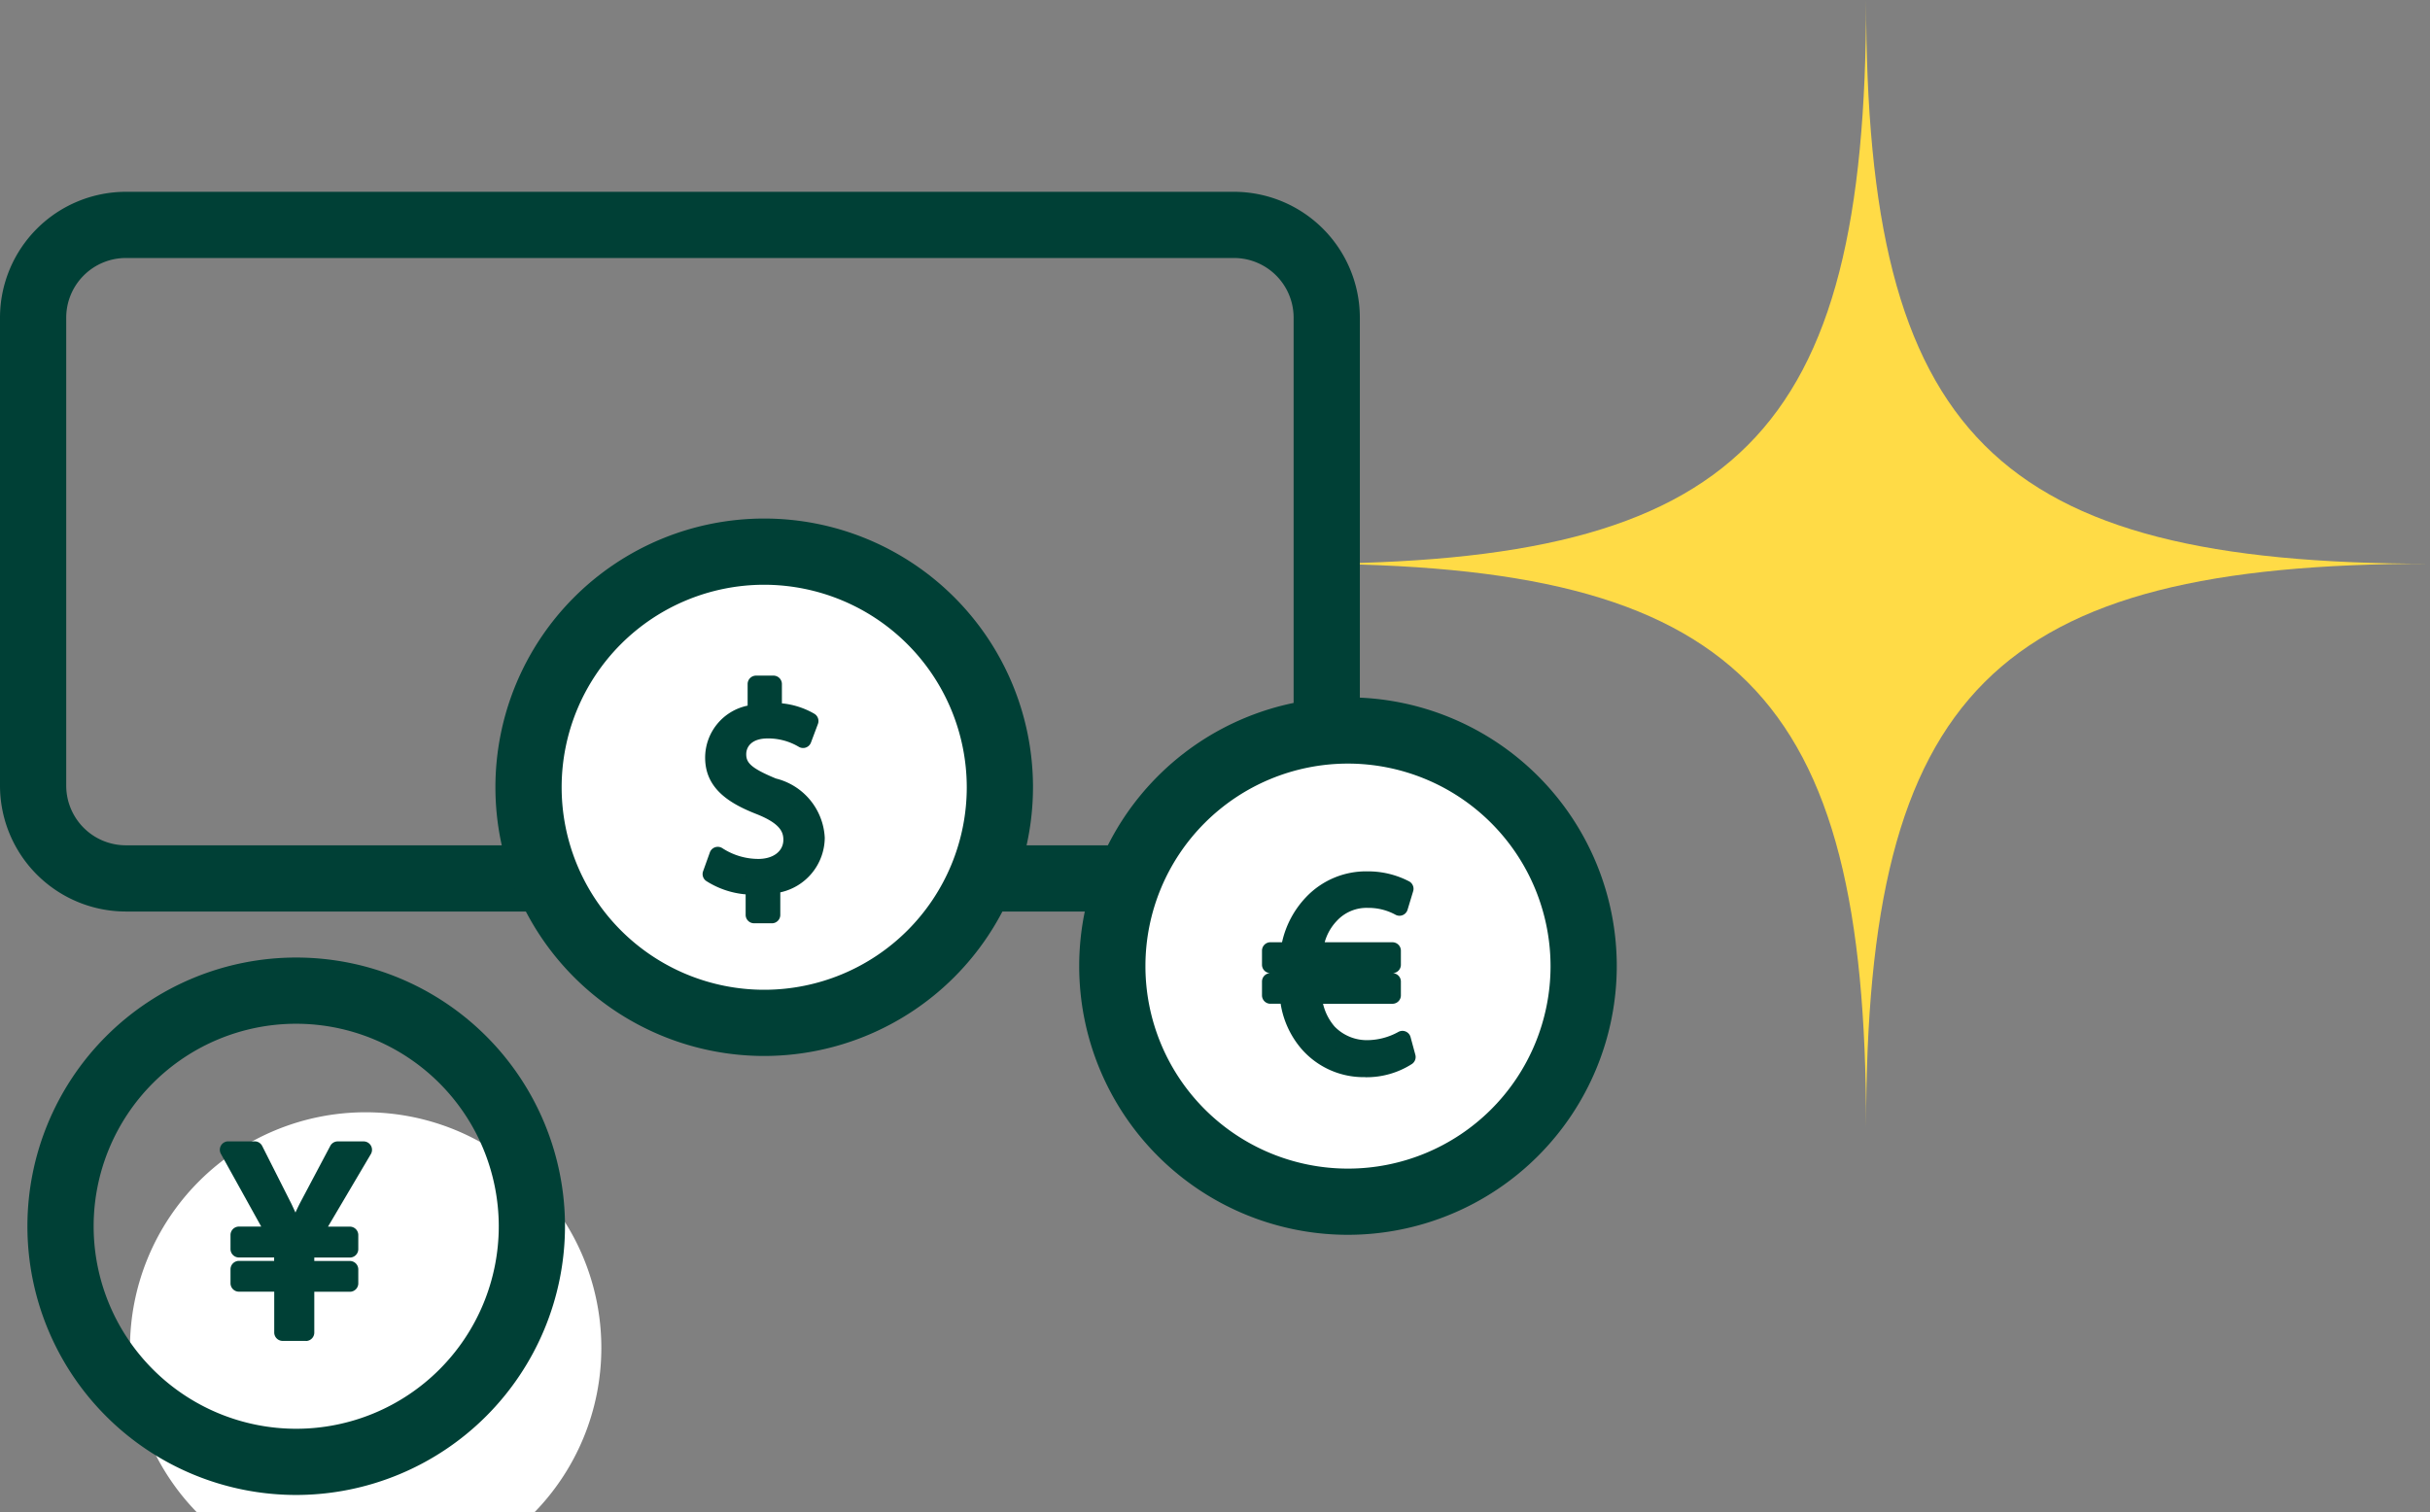 <svg xmlns="http://www.w3.org/2000/svg" xmlns:xlink="http://www.w3.org/1999/xlink" width="104.5" height="65.056" viewBox="0 0 104.5 65.056"><rect x="0" y="0" width="104.5" height="65.056" fill="#808080" stroke="none"/><defs><clipPath id="a"><rect width="69.525" height="56.805" fill="none"/></clipPath></defs><g transform="translate(-1043.999 -2263.75)"><g transform="translate(1097.999 2261.75)"><path d="M26.25,2c0,18.746-5.5,24.25-24.25,24.25,18.746,0,24.25,5.5,24.25,24.25,0-18.746,5.5-24.25,24.249-24.25C31.754,26.25,26.25,20.746,26.25,2Z" fill="#ffdb46"/></g><g transform="translate(1043.999 2272)"><g clip-path="url(#a)"><path d="M53.067,30.959H5.412A5.418,5.418,0,0,1,0,25.547V5.411A5.418,5.418,0,0,1,5.412,0H53.067a5.418,5.418,0,0,1,5.412,5.412V25.547a5.418,5.418,0,0,1-5.412,5.412M5.412,2.847A2.567,2.567,0,0,0,2.848,5.411V25.547a2.567,2.567,0,0,0,2.564,2.564H53.067a2.567,2.567,0,0,0,2.564-2.564V5.411a2.567,2.567,0,0,0-2.564-2.564Z" transform="translate(0 0.001)" fill="#004036"/><path d="M114.541,74.339A10.135,10.135,0,1,1,104.406,64.2a10.135,10.135,0,0,1,10.135,10.135" transform="translate(-71.542 -48.724)" fill="#fff"/><path d="M99.925,81.415a11.559,11.559,0,1,1,11.559-11.559A11.572,11.572,0,0,1,99.925,81.415m0-20.27a8.711,8.711,0,1,0,8.711,8.711,8.721,8.721,0,0,0-8.711-8.711" transform="translate(-67.061 -44.241)" fill="#004036"/><path d="M43.455,174.365A10.135,10.135,0,1,1,33.32,164.23a10.135,10.135,0,0,1,10.135,10.135" transform="translate(-17.595 -124.634)" fill="#fff"/><path d="M28.839,181.441A11.559,11.559,0,1,1,40.4,169.882a11.572,11.572,0,0,1-11.559,11.559m0-20.27a8.711,8.711,0,1,0,8.711,8.711,8.721,8.721,0,0,0-8.711-8.711" transform="translate(-16.103 -125.383)" fill="#004036"/><path d="M218.654,106.249a10.135,10.135,0,1,1-10.135-10.135,10.135,10.135,0,0,1,10.135,10.135" transform="translate(-150.553 -72.941)" fill="#fff"/><path d="M204.038,113.325A11.559,11.559,0,1,1,215.6,101.766a11.572,11.572,0,0,1-11.559,11.559m0-20.27a8.711,8.711,0,1,0,8.711,8.711,8.721,8.721,0,0,0-8.711-8.711" transform="translate(-146.072 -68.458)" fill="#004036"/><path d="M232.481,130.352a3.264,3.264,0,0,1-1.8.508,3.17,3.17,0,0,1-2.456-1.077,3.731,3.731,0,0,1-.871-2.081h-.75v-.593h.69v-.182c0-.194.012-.375.024-.544H226.6v-.605h.8a3.832,3.832,0,0,1,.992-2.045,3.19,3.19,0,0,1,2.4-1,3.433,3.433,0,0,1,1.609.387l-.242.8a2.787,2.787,0,0,0-1.355-.339,2.107,2.107,0,0,0-1.6.666,2.859,2.859,0,0,0-.726,1.537h3.376v.605h-3.485c-.012.157-.024.339-.024.508v.218h3.509v.593h-3.424a2.909,2.909,0,0,0,.665,1.585,2.3,2.3,0,0,0,1.706.7,3.134,3.134,0,0,0,1.476-.4Z" transform="translate(-171.966 -93.139)" fill="#004036"/><path d="M229.54,130.084a3.535,3.535,0,0,1-2.731-1.2,3.908,3.908,0,0,1-.908-1.956h-.44a.362.362,0,0,1-.362-.362v-.593a.362.362,0,0,1,.362-.362h.331v0h-.331a.362.362,0,0,1-.362-.362v-.605a.362.362,0,0,1,.362-.362h.5a4.091,4.091,0,0,1,1.029-1.936,3.553,3.553,0,0,1,2.655-1.113,3.811,3.811,0,0,1,1.78.43.361.361,0,0,1,.175.423l-.242.8a.362.362,0,0,1-.532.205,2.42,2.42,0,0,0-1.169-.287,1.739,1.739,0,0,0-1.334.552,2.17,2.17,0,0,0-.528.927h2.915a.362.362,0,0,1,.362.362v.605a.362.362,0,0,1-.362.362h-3.144v0h3.144a.362.362,0,0,1,.362.362v.593a.362.362,0,0,1-.362.362h-2.986a2.3,2.3,0,0,0,.5.982,1.931,1.931,0,0,0,1.437.582,2.8,2.8,0,0,0,1.3-.352.362.362,0,0,1,.527.221l.206.762a.362.362,0,0,1-.146.394,3.613,3.613,0,0,1-2.005.57m-3.154-3.837a.361.361,0,0,1,.185.272,3.361,3.361,0,0,0,.78,1.883,2.826,2.826,0,0,0,2.188.958,3.012,3.012,0,0,0,1.382-.318l-.021-.079a3.386,3.386,0,0,1-1.24.249,2.675,2.675,0,0,1-1.969-.814,3.265,3.265,0,0,1-.761-1.784.362.362,0,0,1,.086-.287.348.348,0,0,1,.029-.03.362.362,0,0,1-.2-.325v-.218c0-.179.012-.364.025-.536a.2.2,0,0,0,.191-.347.361.361,0,0,1-.077-.3,3.2,3.2,0,0,1,.83-1.73,2.449,2.449,0,0,1,1.849-.767,3.4,3.4,0,0,1,1.13.2l.031-.1a3.161,3.161,0,0,0-1.172-.221,2.819,2.819,0,0,0-2.135.893,3.465,3.465,0,0,0-.9,1.855.361.361,0,0,1-.207.268.355.355,0,0,1,.031.029.361.361,0,0,1,.1.272c-.013.18-.023.343-.023.519v.181a.361.361,0,0,1-.128.276" transform="translate(-170.828 -92)" fill="#004036"/><path d="M55.442,200.466v-2.118H53.566v-.6h1.876v-.871H53.566v-.605h1.573L53.106,192.6h1.138l1.258,2.493c.194.412.339.738.484,1.1h.036a10.169,10.169,0,0,1,.484-1.125l1.307-2.468h1.113l-2.166,3.666h1.573v.605H56.446v.871h1.888v.6H56.446v2.118Z" transform="translate(-43.292 -151.396)" fill="#004036"/><path d="M55.309,199.689h-1a.362.362,0,0,1-.362-.362v-1.756H52.429a.362.362,0,0,1-.362-.362v-.6a.362.362,0,0,1,.362-.362h1.514V196.1H52.429a.362.362,0,0,1-.362-.362v-.605a.362.362,0,0,1,.362-.362h.959l-1.735-3.129a.362.362,0,0,1,.316-.537h1.138a.361.361,0,0,1,.323.2l1.259,2.493c.062.133.119.255.171.369q.089-.2.187-.392l1.311-2.476a.362.362,0,0,1,.32-.192h1.113a.362.362,0,0,1,.311.546l-1.843,3.121H57.2a.362.362,0,0,1,.362.362v.605a.362.362,0,0,1-.362.362H55.67v.148H57.2a.362.362,0,0,1,.362.362v.6a.362.362,0,0,1-.362.362H55.67v1.756a.362.362,0,0,1-.362.362m-.643-.723h.281V197.21a.362.362,0,0,0,0-.6v-.871a.362.362,0,0,1,.362-.362h.047a.357.357,0,0,1-.047-.064.361.361,0,0,1-.042-.245l-.042.115a.362.362,0,0,1-.341.24h-.036a.362.362,0,0,1-.336-.227c-.133-.334-.271-.648-.475-1.081l-1.154-2.285h-.3l1.735,3.129a.362.362,0,0,1,0,.359.333.333,0,0,1-.044.06H54.3a.362.362,0,0,1,.362.362v.871a.362.362,0,0,0,0,.6Zm2.228-7.142L55.689,194.1c-.14.28-.266.563-.374.84l1.841-3.117Z" transform="translate(-42.154 -150.258)" fill="#004036"/><path d="M128.665,97.737V96.515a3.526,3.526,0,0,1-1.851-.532l.291-.811a3.226,3.226,0,0,0,1.742.52c.859,0,1.44-.5,1.44-1.186,0-.665-.472-1.077-1.367-1.44-1.234-.484-2-1.041-2-2.093a1.985,1.985,0,0,1,1.827-1.948V87.8h.75v1.174a3.229,3.229,0,0,1,1.573.424l-.3.8a2.924,2.924,0,0,0-1.524-.411c-.932,0-1.282.556-1.282,1.041,0,.629.447.944,1.5,1.379,1.246.508,1.875,1.138,1.875,2.214a2.1,2.1,0,0,1-1.912,2.057v1.258Z" transform="translate(-96.239 -66.633)" fill="#004036"/><path d="M128.29,96.961h-.762a.362.362,0,0,1-.362-.362v-.882a3.735,3.735,0,0,1-1.7-.578.361.361,0,0,1-.13-.416l.291-.811a.362.362,0,0,1,.541-.179,2.846,2.846,0,0,0,1.542.46c.645,0,1.078-.331,1.078-.824,0-.333-.138-.7-1.142-1.1-1.1-.431-2.222-1.057-2.222-2.429a2.286,2.286,0,0,1,1.827-2.241v-.929a.362.362,0,0,1,.362-.362h.75a.362.362,0,0,1,.362.362V87.5a3.452,3.452,0,0,1,1.394.448.362.362,0,0,1,.155.44l-.3.8a.361.361,0,0,1-.517.186,2.574,2.574,0,0,0-1.345-.364c-.679,0-.921.351-.921.679,0,.357.184.593,1.277,1.045a2.765,2.765,0,0,1,2.1,2.548,2.424,2.424,0,0,1-1.912,2.349V96.6a.362.362,0,0,1-.362.362m-.4-.723h.039v-.9a.362.362,0,0,1,.3-.357,1.746,1.746,0,0,0,1.609-1.7c0-.868-.463-1.4-1.65-1.879-.945-.391-1.725-.789-1.725-1.714a1.464,1.464,0,0,1,1.644-1.4,3.327,3.327,0,0,1,1.329.269l.045-.12a3.06,3.06,0,0,0-1.132-.237.361.361,0,0,1-.35-.361v-.812h-.027v.86a.362.362,0,0,1-.3.357,1.624,1.624,0,0,0-1.524,1.591c0,.765.5,1.258,1.767,1.757.745.3,1.6.775,1.6,1.777a1.633,1.633,0,0,1-1.8,1.547,3.624,3.624,0,0,1-1.547-.356l-.046.127a3.465,3.465,0,0,0,1.417.328.362.362,0,0,1,.355.362Z" transform="translate(-95.1 -65.495)" fill="#004036"/></g></g></g></svg>